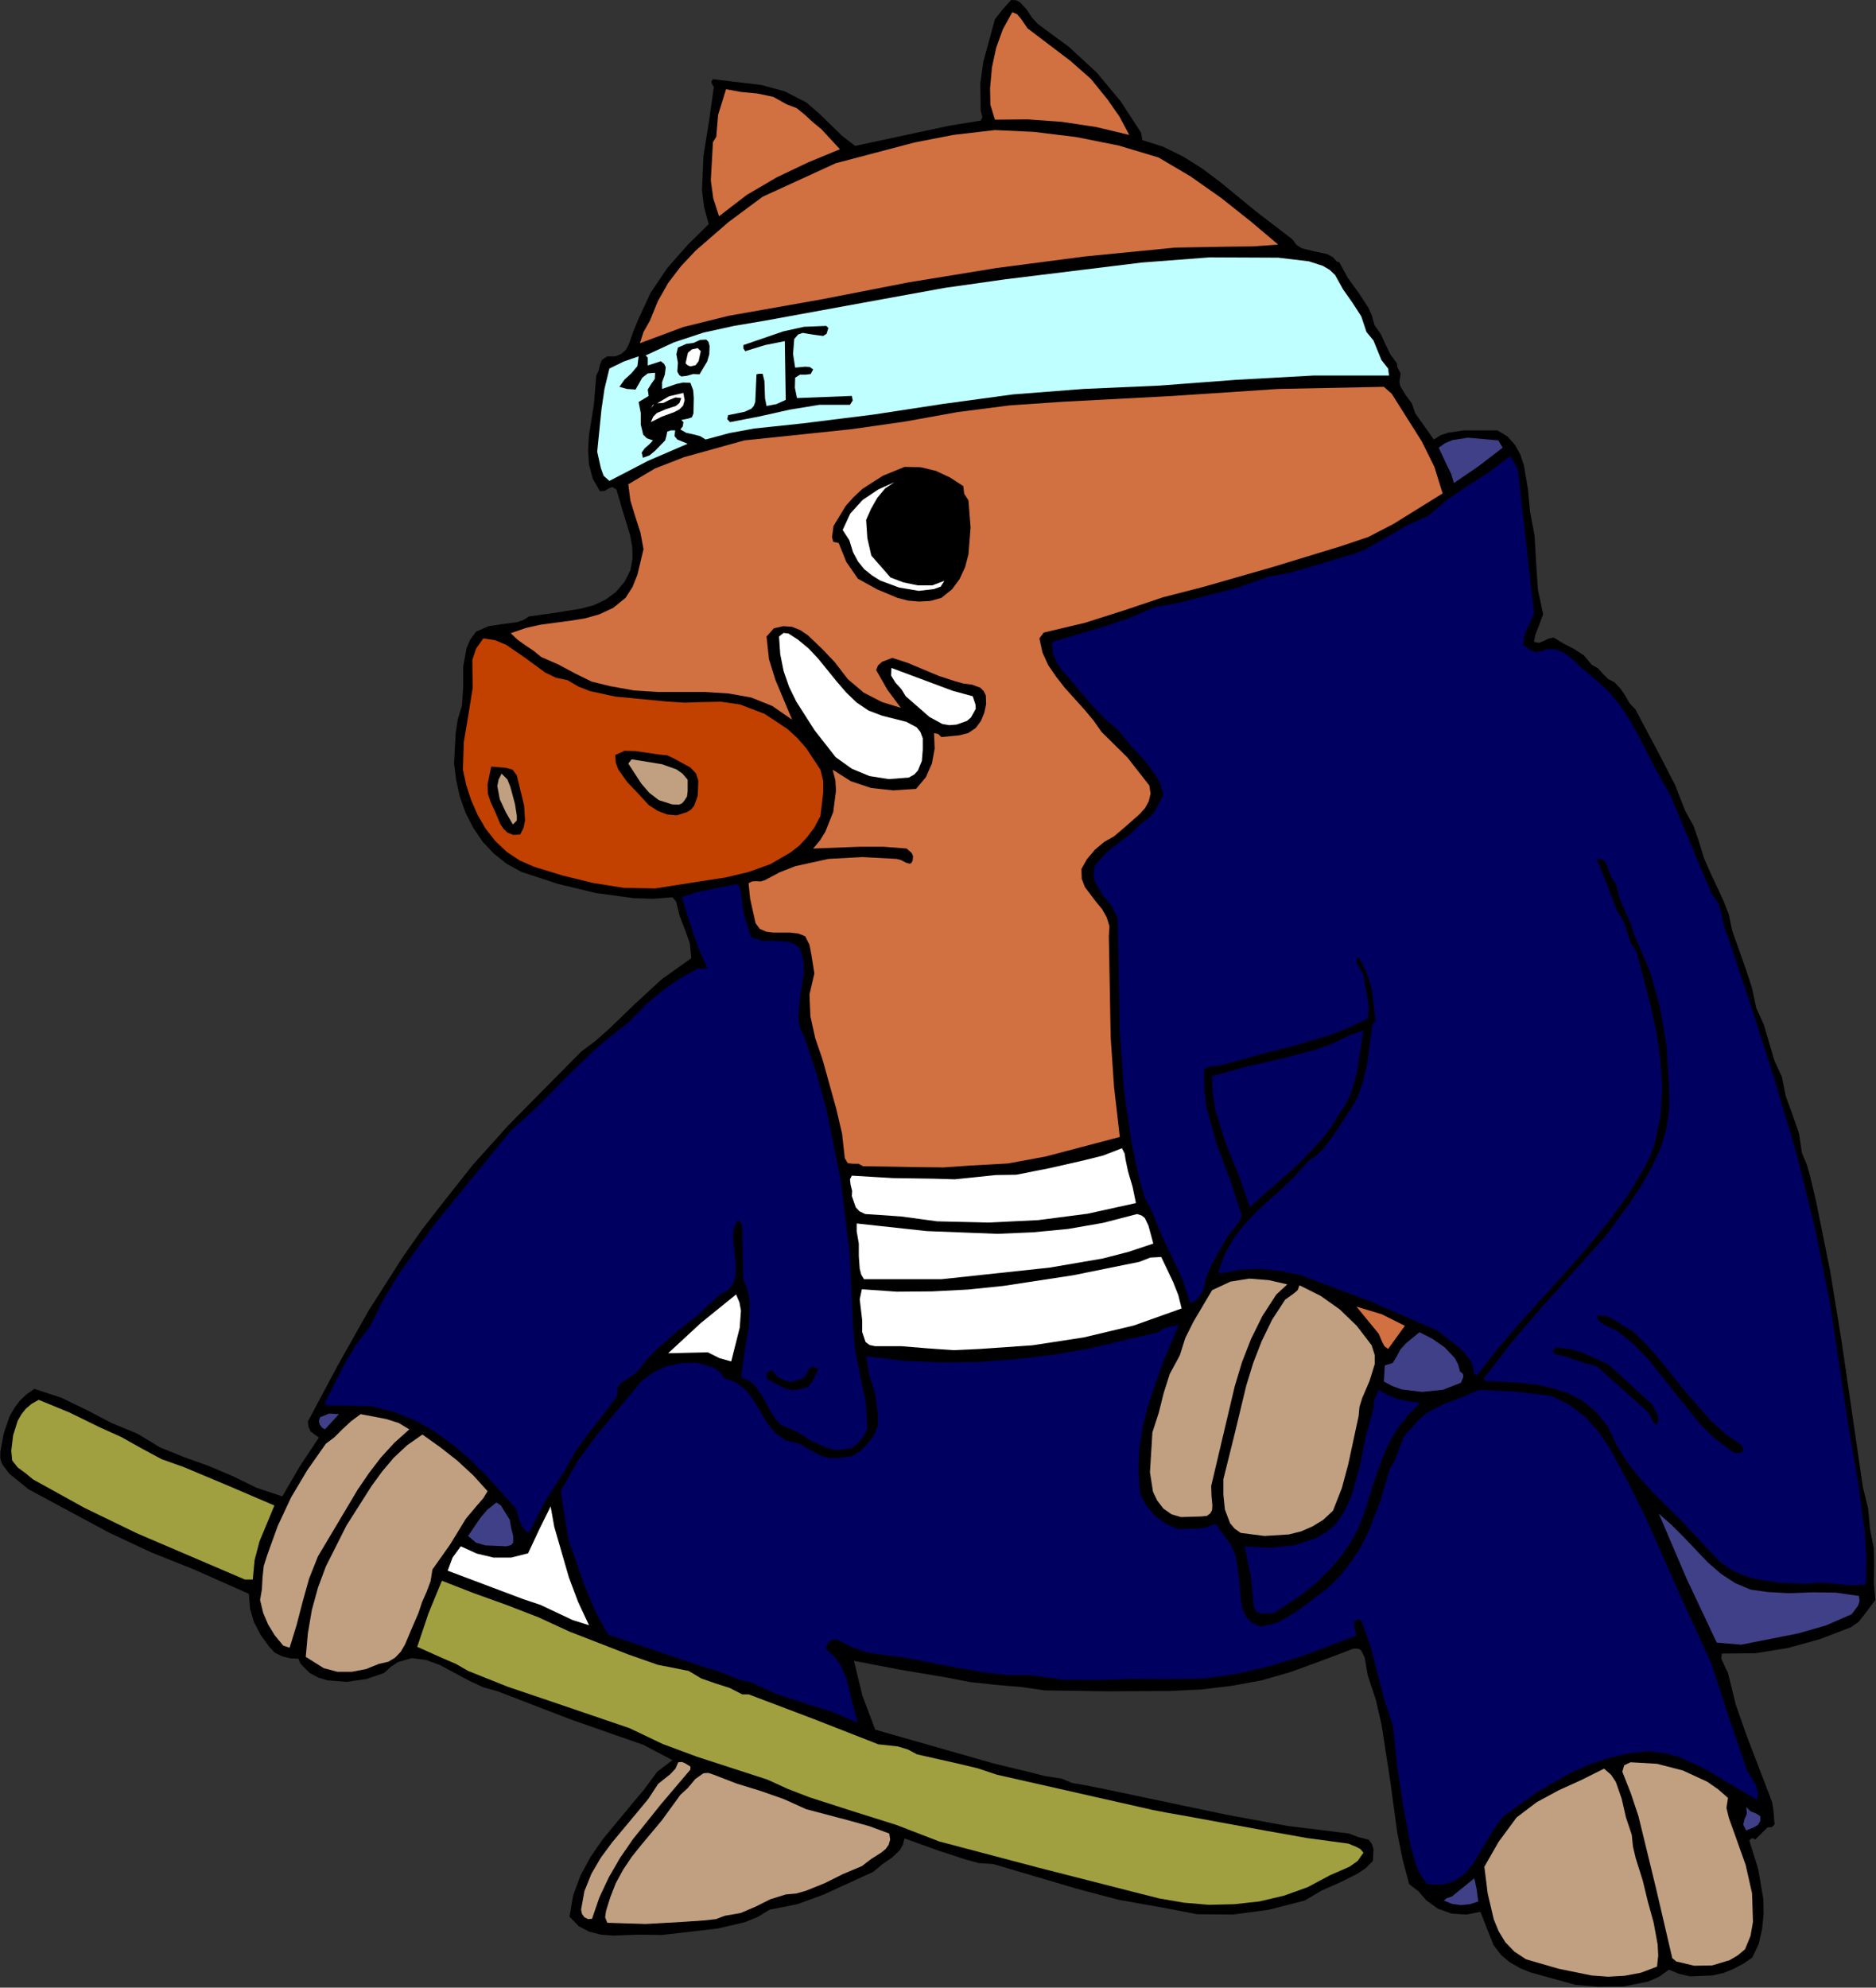 <?xml version="1.0" encoding="UTF-8" standalone="no"?>
<svg
   xmlns:dc="http://purl.org/dc/elements/1.1/"
   xmlns:cc="http://creativecommons.org/ns#"
   xmlns:rdf="http://www.w3.org/1999/02/22-rdf-syntax-ns#"
   xmlns:svg="http://www.w3.org/2000/svg"
   xmlns="http://www.w3.org/2000/svg"
   xmlns:sodipodi="http://sodipodi.sourceforge.net/DTD/sodipodi-0.dtd"
   xmlns:inkscape="http://www.inkscape.org/namespaces/inkscape"
   version="1.0"
   width="156.464mm"
   height="165.76mm"
   id="svg114"
   sodipodi:docname="ETOIS016.WMF">
  <rect width="100%" height="100%" fill="#333333" stroke="none"/>
  <sodipodi:namedview
     pagecolor="#ffffff"
     bordercolor="#666666"
     borderopacity="1"
     objecttolerance="10"
     gridtolerance="10"
     guidetolerance="10"
     inkscape:pageopacity="0"
     inkscape:pageshadow="2"
     inkscape:window-width="640"
     inkscape:window-height="480"
     id="namedview116" />
  <defs
     id="defs6">
    <clipPath
       clipPathUnits="userSpaceOnUse"
       id="clipWmfPath1">
      <path
         d="M 0,0 L 591.264,0 L 591.264,626.4 L 0,626.4 z"
         id="path2" />
    </clipPath>
    <pattern
       id="WMFhbasepattern"
       patternUnits="userSpaceOnUse"
       width="6"
       height="6"
       x="0"
       y="0" />
  </defs>
  <path
     style="fill:#000000;fill-rule:evenodd;fill-opacity:1;stroke:none;"
     clip-path="url(#clipWmfPath1)"
     d="  M 327.168,7.584   L 336.96,14.784   L 345.696,22.848   L 353.28,31.968   L 359.712,41.856   L 360.096,44.16   L 366.72,46.272   L 372.96,49.344   L 378.912,53.088   L 384.672,57.408   L 395.904,66.624   L 407.424,75.456   L 408.672,77.184   L 410.304,78.24   L 414.144,79.2   L 418.272,80.064   L 420.096,81.024   L 421.536,82.56   L 422.112,82.56   L 424.896,87.648   L 428.256,92.256   L 431.328,96.96   L 432.48,99.552   L 433.248,102.432   L 435.264,105.312   L 436.704,108.48   L 438.24,111.648   L 440.352,114.528   L 440.448,115.68   L 441.024,116.736   L 441.504,117.792   L 441.312,119.04   L 441.12,120.384   L 441.408,121.728   L 443.04,124.416   L 445.056,127.2   L 446.112,130.272   L 451.968,138.528   L 454.08,137.184   L 456.384,136.416   L 461.376,135.648   L 472.032,135.648   L 475.2,137.568   L 477.504,140.16   L 479.232,143.232   L 480.384,146.688   L 481.632,154.08   L 482.304,161.184   L 483.744,168.96   L 484.224,177.408   L 484.8,185.856   L 486.432,193.632   L 484.8,198.048   L 483.936,200.16   L 483.552,202.272   L 485.088,202.656   L 486.528,202.08   L 488.064,201.312   L 489.696,200.928   L 492.864,202.848   L 496.224,204.576   L 499.296,206.592   L 501.792,209.568   L 503.712,210.624   L 505.248,212.352   L 506.88,213.984   L 508.896,215.04   L 510.912,217.152   L 512.352,219.36   L 513.696,221.664   L 515.52,223.584   L 523.872,239.328   L 528,247.392   L 531.264,255.648   L 533.856,260.352   L 535.584,265.344   L 537.12,270.432   L 539.232,275.232   L 543.264,283.872   L 544.992,288.288   L 545.952,293.088   L 550.272,305.28   L 552.288,311.424   L 553.632,317.76   L 556.032,323.04   L 557.664,328.608   L 559.296,334.176   L 561.696,339.456   L 562.944,345.6   L 565.056,351.36   L 567.072,357.216   L 568.032,363.456   L 569.568,367.104   L 570.624,370.848   L 572.448,378.528   L 576.96,400.896   L 580.608,423.36   L 587.232,468.768   L 588.864,475.392   L 589.536,482.304   L 590.688,487.968   L 590.784,493.44   L 590.688,498.912   L 591.168,504.288   L 587.712,508.896   L 585.888,511.2   L 583.392,512.928   L 573.6,516.672   L 563.52,519.456   L 553.344,521.088   L 542.784,521.184   L 542.592,522.72   L 543.264,524.256   L 544.704,527.328   L 547.2,537.408   L 550.56,547.008   L 557.856,566.016   L 558.624,568.128   L 559.008,570.432   L 559.392,575.04   L 558.528,575.904   L 557.184,576   L 553.248,579.84   L 552.768,579.456   L 552.096,579.456   L 551.424,580.128   L 554.208,589.056   L 555.84,598.56   L 555.936,603.36   L 555.456,608.064   L 554.4,612.672   L 552.384,616.992   L 549.6,618.912   L 546.528,620.544   L 543.264,621.888   L 539.712,622.656   L 532.8,622.944   L 529.344,622.176   L 526.08,620.832   L 523.008,623.04   L 519.552,624.576   L 511.872,626.112   L 504,626.208   L 496.704,625.632   L 482.496,621.696   L 479.136,620.352   L 475.968,618.528   L 473.184,616.224   L 470.784,613.056   L 466.656,602.592   L 462.336,603.456   L 457.632,603.168   L 453.312,601.632   L 449.664,599.04   L 447.168,596.16   L 444.192,593.856   L 442.08,585.888   L 440.448,577.632   L 438.144,560.736   L 435.552,543.936   L 433.728,535.872   L 431.136,528   L 430.176,522.432   L 429.024,520.128   L 428.064,519.648   L 426.624,519.648   L 416.736,523.392   L 406.752,527.04   L 397.728,529.632   L 388.32,531.36   L 378.72,532.512   L 368.832,532.992   L 348.96,533.088   L 329.28,532.8   L 321.984,531.744   L 314.016,531.072   L 305.952,530.208   L 297.984,528.672   L 283.68,526.272   L 269.184,523.488   L 271.872,534.528   L 275.904,545.184   L 313.248,555.84   L 324,558.432   L 329.28,559.776   L 334.752,560.64   L 337.92,561.984   L 341.376,562.56   L 348.192,563.904   L 386.496,571.968   L 405.792,575.52   L 425.28,577.92   L 428.256,579.072   L 431.424,579.84   L 432.48,581.28   L 432.96,582.912   L 432.768,586.56   L 430.464,588.864   L 427.872,590.592   L 422.304,593.376   L 416.64,595.872   L 411.264,599.04   L 400.032,601.92   L 388.704,603.456   L 377.472,603.36   L 366.432,601.248   L 352.8,598.848   L 339.36,595.296   L 313.056,587.52   L 308.544,587.232   L 304.32,586.08   L 296.064,583.392   L 285.12,579.456   L 284.64,581.376   L 283.776,583.008   L 281.184,585.504   L 278.112,587.616   L 275.232,590.016   L 259.488,597.216   L 251.328,600.192   L 242.592,601.92   L 238.848,604.224   L 234.816,605.856   L 226.176,607.872   L 208.704,609.888   L 201.312,609.792   L 193.248,610.08   L 189.408,609.792   L 185.664,608.832   L 182.4,607.104   L 179.52,604.128   L 180.672,597.408   L 182.976,591.168   L 186.144,585.312   L 189.984,579.744   L 198.72,569.184   L 203.136,563.904   L 207.168,558.432   L 211.968,554.784   L 202.848,549.984   L 179.808,541.92   L 156.864,533.088   L 152.352,531.84   L 147.84,529.728   L 138.72,524.832   L 134.304,523.2   L 129.792,522.624   L 125.472,523.872   L 123.264,525.312   L 121.056,527.328   L 115.392,529.248   L 109.248,530.112   L 103.2,529.632   L 100.32,528.768   L 97.632,527.328   L 95.616,525.312   L 94.656,524.256   L 94.08,522.816   L 91.584,522.72   L 88.896,522.048   L 86.592,520.896   L 84.864,519.072   L 82.176,515.328   L 80.064,511.296   L 78.816,507.072   L 78.432,502.368   L 61.152,494.688   L 47.904,489.408   L 34.56,483.168   L 9.024,469.44   L 2.88,464.448   L 0.672,461.472   L 0.096,459.744   L 0.096,457.632   L 1.152,451.872   L 3.072,446.304   L 4.512,443.808   L 6.24,441.504   L 8.352,439.488   L 10.848,437.76   L 19.296,440.544   L 27.264,444.384   L 35.136,448.512   L 43.296,451.872   L 50.4,456.192   L 57.984,459.264   L 65.76,462.048   L 73.248,465.216   L 80.928,468.96   L 88.992,471.648   L 94.464,462.24   L 100.512,453.12   L 97.92,451.2   L 97.248,449.76   L 97.056,448.032   L 106.464,430.368   L 116.256,412.992   L 127.104,396   L 132.96,387.648   L 139.296,379.488   L 149.088,367.104   L 160.128,354.816   L 183.168,331.488   L 187.776,328.032   L 192.096,324.192   L 200.256,316.32   L 208.608,308.64   L 217.92,302.016   L 217.44,297.312   L 215.904,292.992   L 214.272,288.768   L 213.12,284.16   L 211.968,282.816   L 205.92,283.296   L 199.872,283.104   L 187.776,281.472   L 175.872,278.592   L 164.448,274.848   L 159.84,272.352   L 155.712,269.088   L 152.16,265.344   L 149.184,260.928   L 146.784,256.224   L 144.96,251.136   L 143.808,245.952   L 143.136,240.672   L 143.616,231.264   L 144.288,226.752   L 145.632,222.432   L 146.016,216.288   L 146.016,210.048   L 147.072,204.288   L 148.224,201.6   L 150.048,199.104   L 153.984,197.376   L 158.4,196.704   L 162.912,196.128   L 164.928,195.456   L 166.752,194.304   L 175.008,193.152   L 183.264,191.808   L 187.2,190.752   L 190.848,189.024   L 194.112,186.624   L 196.896,183.36   L 198.72,179.712   L 199.392,176.064   L 199.296,172.416   L 198.624,168.672   L 196.416,161.472   L 194.304,154.272   L 192.96,153.504   L 191.808,153.984   L 190.56,154.752   L 189.12,154.848   L 186.816,150.816   L 185.664,146.4   L 185.376,141.792   L 185.664,137.088   L 187.2,127.584   L 187.968,118.368   L 188.736,116.736   L 189.12,114.912   L 189.792,113.376   L 191.424,112.32   L 194.016,112.32   L 195.84,111.552   L 197.28,110.304   L 198.24,108.48   L 199.68,104.352   L 201.312,100.416   L 205.152,92.16   L 210.432,84.384   L 216.768,77.184   L 223.392,70.656   L 221.952,65.28   L 221.28,59.904   L 221.76,49.056   L 223.488,38.304   L 225.024,27.456   L 224.352,26.304   L 224.256,25.632   L 224.736,24.96   L 240,26.784   L 247.392,28.8   L 254.112,32.256   L 258.048,35.616   L 261.696,39.168   L 265.44,42.816   L 269.568,45.984   L 289.248,41.76   L 299.136,39.648   L 309.12,38.016   L 309.696,36.96   L 309.408,35.904   L 309.12,34.656   L 309.12,33.216   L 309.024,26.208   L 309.984,19.392   L 313.632,6.048   L 316.128,2.88   L 318.72,0   L 320.352,0.096   L 321.6,0.768   L 323.52,2.88   L 325.248,5.472   L 327.168,7.584  z "
     id="path8" />
  <path
     style="fill:#d17040;fill-rule:evenodd;fill-opacity:1;stroke:none;"
     clip-path="url(#clipWmfPath1)"
     d="  M 323.904,8.928   L 337.44,19.2   L 343.872,24.864   L 349.152,31.392   L 352.896,36.768   L 355.968,42.528   L 345.504,40.032   L 334.656,38.4   L 323.904,37.632   L 313.632,37.728   L 312.192,33.024   L 312.096,27.84   L 312.672,21.312   L 314.016,15.072   L 316.128,9.216   L 319.104,3.84   L 320.64,4.512   L 321.792,5.856   L 323.904,8.928  z "
     id="path10" />
  <path
     style="fill:#d17040;fill-rule:evenodd;fill-opacity:1;stroke:none;"
     clip-path="url(#clipWmfPath1)"
     d="  M 248.064,32.928   L 251.136,34.08   L 253.728,36.192   L 256.32,38.592   L 258.912,40.704   L 264.768,47.04   L 254.784,51.168   L 244.896,55.872   L 235.392,61.44   L 226.656,68.16   L 224.832,62.496   L 224.064,56.832   L 224.736,44.832   L 225.792,43.104   L 225.984,40.704   L 226.368,36.192   L 228.864,28.128   L 233.664,28.992   L 238.752,29.472   L 243.744,30.528   L 248.064,32.928  z "
     id="path12" />
  <path
     style="fill:#d17040;fill-rule:evenodd;fill-opacity:1;stroke:none;"
     clip-path="url(#clipWmfPath1)"
     d="  M 365.184,49.632   L 375.264,55.584   L 384.96,62.4   L 394.272,69.792   L 402.912,77.088   L 394.944,77.664   L 386.688,77.76   L 370.368,78.048   L 342.048,80.832   L 314.112,84.48   L 286.464,88.992   L 258.912,94.368   L 229.632,99.552   L 215.328,103.104   L 201.696,108.192   L 202.848,104.64   L 204.864,101.088   L 207.36,94.944   L 210.624,89.184   L 214.656,83.904   L 219.264,79.008   L 229.536,70.08   L 240.384,62.016   L 263.424,51.456   L 288.192,44.928   L 300.48,42.528   L 313.632,40.992   L 325.92,41.568   L 339.264,43.2   L 352.704,45.888   L 365.184,49.632  z "
     id="path14" />
  <path
     style="fill:#bfffff;fill-rule:evenodd;fill-opacity:1;stroke:none;"
     clip-path="url(#clipWmfPath1)"
     d="  M 420.864,86.688   L 423.36,91.2   L 426.336,95.424   L 429.12,99.744   L 430.752,104.64   L 432.96,107.328   L 434.208,110.4   L 435.456,113.472   L 437.568,116.16   L 437.856,118.368   L 414.048,118.368   L 389.76,119.712   L 365.568,121.536   L 341.568,122.592   L 319.296,124.32   L 297.408,127.296   L 275.424,130.656   L 253.152,133.44   L 237.696,135.072   L 229.92,136.512   L 222.432,138.528   L 220.704,137.472   L 218.496,136.896   L 216.288,136.416   L 214.464,135.36   L 215.232,134.4   L 215.424,133.056   L 214.752,132.384   L 217.056,131.904   L 218.112,131.52   L 218.592,130.272   L 218.688,125.376   L 218.496,122.976   L 217.632,120.672   L 215.328,120.576   L 213.12,121.056   L 208.704,122.592   L 208.704,120.48   L 209.568,118.08   L 209.856,115.776   L 209.376,114.72   L 208.32,113.856   L 204.192,115.2   L 204.192,113.664   L 204.192,112.704   L 203.52,112.032   L 212.448,107.904   L 221.76,104.832   L 231.36,102.72   L 241.056,101.088   L 278.88,94.176   L 297.888,90.72   L 316.896,88.032   L 359.904,82.752   L 381.312,81.12   L 402.912,81.216   L 412.608,82.368   L 417.024,83.808   L 419.136,85.056   L 420.864,86.688  z "
     id="path16" />
  <path
     style="fill:#000000;fill-rule:evenodd;fill-opacity:1;stroke:none;"
     clip-path="url(#clipWmfPath1)"
     d="  M 261.12,103.392   L 260.544,105.216   L 259.488,105.888   L 256.512,105.504   L 253.056,104.928   L 251.616,105.408   L 250.368,106.848   L 249.984,111.552   L 250.656,115.872   L 253.824,115.584   L 255.264,115.68   L 256.32,116.448   L 255.552,117.888   L 254.016,118.08   L 252.192,118.08   L 250.656,119.04   L 250.56,122.208   L 251.232,125.472   L 268.512,124.8   L 268.8,126.24   L 267.936,127.584   L 258.336,127.584   L 248.928,129.12   L 239.52,131.232   L 230.112,133.056   L 229.248,132.096   L 229.536,130.848   L 234.72,129.792   L 236.832,128.832   L 237.6,127.968   L 238.08,126.72   L 238.464,117.984   L 239.328,117.792   L 240.384,117.792   L 240.96,120.096   L 241.056,122.784   L 241.152,125.568   L 241.632,127.968   L 244.704,127.392   L 247.68,126.048   L 247.392,107.52   L 241.152,108.768   L 234.912,110.688   L 234.336,109.824   L 234.336,108.768   L 246.912,104.448   L 253.44,103.008   L 260.448,102.72   L 261.12,103.392  z "
     id="path18" />
  <path
     style="fill:#000000;fill-rule:evenodd;fill-opacity:1;stroke:none;"
     clip-path="url(#clipWmfPath1)"
     d="  M 223.68,109.056   L 223.584,111.648   L 222.912,113.952   L 220.512,117.984   L 218.496,117.888   L 216.48,118.464   L 214.752,118.656   L 214.08,118.176   L 213.504,117.12   L 213.696,114.336   L 213.216,111.648   L 213.696,109.536   L 216.384,108.384   L 218.592,108.096   L 220.704,107.136   L 222.624,107.04   L 223.296,107.712   L 223.68,109.056  z "
     id="path20" />
  <path
     style="fill:#ffffff;fill-rule:evenodd;fill-opacity:1;stroke:none;"
     clip-path="url(#clipWmfPath1)"
     d="  M 220.896,110.688   L 220.224,113.856   L 219.264,115.104   L 217.632,115.488   L 216.864,115.2   L 216.096,114.528   L 216.864,111.168   L 218.112,110.112   L 219.936,109.728   L 220.896,110.688  z "
     id="path22" />
  <path
     style="fill:#bfffff;fill-rule:evenodd;fill-opacity:1;stroke:none;"
     clip-path="url(#clipWmfPath1)"
     d="  M 201.312,112.32   L 200.928,115.392   L 199.104,117.6   L 196.896,119.616   L 195.264,121.92   L 197.664,122.592   L 200.352,122.784   L 202.464,119.04   L 204.192,117.696   L 206.496,117.504   L 206.4,119.424   L 205.248,121.056   L 204.192,122.784   L 204.48,124.8   L 201.312,126.72   L 201.984,130.176   L 201.984,133.824   L 202.752,136.992   L 203.904,138.144   L 205.824,138.816   L 204.672,140.064   L 203.232,141.312   L 202.272,142.656   L 202.656,144.288   L 204.768,143.52   L 206.496,142.08   L 209.664,138.816   L 210.048,137.472   L 210.336,136.032   L 211.488,135.648   L 212.832,135.648   L 212.64,137.472   L 213.504,138.528   L 216.768,139.872   L 204.288,145.248   L 192.096,151.584   L 190.272,149.952   L 189.408,147.552   L 188.256,142.368   L 189.6,129.024   L 190.56,122.496   L 192.096,116.16   L 196.608,113.952   L 201.312,112.32  z "
     id="path24" />
  <path
     style="fill:#d17040;fill-rule:evenodd;fill-opacity:1;stroke:none;"
     clip-path="url(#clipWmfPath1)"
     d="  M 438.72,124.128   L 448.224,139.2   L 452.16,147.168   L 454.752,155.52   L 439.296,165.12   L 431.328,169.248   L 422.784,172.128   L 401.088,178.752   L 379.296,184.992   L 366.624,188.256   L 354.336,192.384   L 341.952,196.32   L 328.992,199.392   L 327.648,201.216   L 328.608,205.632   L 330.432,209.664   L 332.928,213.312   L 335.712,216.864   L 341.856,223.68   L 344.736,227.136   L 347.232,230.688   L 355.392,238.752   L 362.304,247.584   L 362.688,250.176   L 362.112,252.576   L 360.96,254.688   L 359.232,256.608   L 355.104,260.256   L 351.168,263.616   L 348.096,265.344   L 345.12,267.84   L 342.624,270.816   L 340.896,273.888   L 340.992,276.96   L 341.952,279.552   L 345.504,284.256   L 347.424,286.56   L 348.864,289.152   L 349.728,291.936   L 349.536,295.104   L 350.112,326.88   L 351.168,342.528   L 352.992,358.368   L 329.664,364.512   L 317.76,366.72   L 305.664,367.392   L 297.408,367.968   L 288.768,367.872   L 272.064,367.584   L 270.624,366.816   L 268.896,366.816   L 267.264,366.624   L 266.304,365.088   L 265.44,357.312   L 263.616,349.536   L 259.296,333.984   L 256.992,327.264   L 255.456,320.352   L 255.168,313.44   L 256.704,306.816   L 255.744,300.768   L 255.168,297.792   L 253.824,295.104   L 251.616,294.24   L 249.024,293.952   L 243.84,293.952   L 241.536,293.664   L 239.52,292.8   L 238.176,290.976   L 237.504,288   L 236.448,283.2   L 235.968,278.4   L 237.024,277.824   L 238.368,277.728   L 239.808,277.824   L 241.056,277.44   L 245.76,274.944   L 250.656,273.024   L 261.12,270.72   L 271.872,270.144   L 282.624,270.72   L 284.064,271.104   L 285.504,271.872   L 286.752,272.256   L 287.328,271.968   L 287.712,271.104   L 287.808,269.856   L 287.424,268.896   L 285.792,267.456   L 278.4,266.88   L 271.2,266.88   L 256.32,267.456   L 258.432,264.96   L 260.16,262.176   L 262.656,255.936   L 263.52,249.216   L 263.328,245.952   L 262.464,242.592   L 268.224,246.24   L 274.56,248.352   L 281.568,249.12   L 288.768,248.64   L 291.84,244.992   L 293.76,240.672   L 294.624,235.968   L 294.432,231.072   L 295.776,231.36   L 296.736,232.32   L 302.496,231.744   L 305.184,231.072   L 307.584,229.44   L 309.216,227.232   L 310.272,224.64   L 310.848,221.952   L 310.752,219.168   L 310.08,217.824   L 309.024,216.768   L 306.432,215.808   L 303.552,215.424   L 300.864,214.656   L 295.872,213.024   L 291.072,211.008   L 286.272,208.992   L 281.28,207.36   L 278.016,208.608   L 276.768,209.76   L 276.192,211.2   L 279.744,217.44   L 283.968,223.104   L 278.016,221.28   L 272.256,218.304   L 267.264,214.08   L 263.136,208.704   L 259.104,204.48   L 254.688,200.256   L 252.288,198.624   L 249.696,197.568   L 246.912,197.376   L 243.936,198.048   L 241.632,200.64   L 242.4,207.744   L 244.416,214.272   L 249.696,226.848   L 243.456,222.528   L 236.736,219.84   L 229.728,218.592   L 222.336,218.112   L 207.36,218.112   L 199.872,217.632   L 192.384,216.288   L 186.528,214.848   L 181.248,212.256   L 176.064,209.472   L 170.592,207.072   L 168.096,205.056   L 165.504,203.328   L 163.104,201.6   L 160.992,199.584   L 165.696,197.952   L 170.4,196.896   L 179.808,195.648   L 184.512,194.88   L 188.928,193.632   L 193.248,191.616   L 197.184,188.448   L 199.392,184.992   L 200.928,181.152   L 202.848,173.088   L 201.888,167.904   L 200.256,162.816   L 198.72,157.824   L 198.048,152.64   L 206.496,147.648   L 215.616,144.096   L 234.624,138.816   L 268.512,135.264   L 285.312,132.864   L 301.824,129.888   L 318.24,127.776   L 335.136,126.624   L 369.696,124.8   L 402.912,122.592   L 436.224,121.92   L 438.72,124.128  z "
     id="path26" />
  <path
     style="fill:#ffffff;fill-rule:evenodd;fill-opacity:1;stroke:none;"
     clip-path="url(#clipWmfPath1)"
     d="  M 215.424,123.84   L 215.808,126.144   L 215.328,127.872   L 214.176,129.024   L 212.544,129.888   L 208.608,131.328   L 205.152,133.056   L 205.92,131.328   L 207.072,130.176   L 210.048,128.928   L 213.024,127.968   L 214.176,127.008   L 214.752,125.472   L 212.928,125.28   L 211.008,126.048   L 209.088,127.008   L 207.168,127.104   L 210.912,124.896   L 215.424,123.84  z "
     id="path28" />
  <path
     style="fill:#ffffff;fill-rule:evenodd;fill-opacity:1;stroke:none;"
     clip-path="url(#clipWmfPath1)"
     d="  M 205.152,128.64   L 205.824,127.584   L 206.112,127.584   L 205.152,128.64  z "
     id="path30" />
  <path
     style="fill:#404088;fill-rule:evenodd;fill-opacity:1;stroke:none;"
     clip-path="url(#clipWmfPath1)"
     d="  M 473.664,141.12   L 466.176,146.88   L 458.304,152.256   L 457.44,149.376   L 456.096,146.592   L 453.504,141.12   L 455.52,139.68   L 457.824,138.72   L 462.72,137.952   L 472.32,138.816   L 473.664,141.12  z "
     id="path32" />
  <path
     style="fill:#000060;fill-rule:evenodd;fill-opacity:1;stroke:#000060;stroke-width:1.344px;stroke-linecap:round;stroke-linejoin:round;stroke-miterlimit:4;stroke-dasharray:none;stroke-opacity:1;"
     clip-path="url(#clipWmfPath1)"
     d="  M 477.792,148.128   L 482.88,193.248   L 480.576,198.336   L 479.712,200.928   L 479.424,203.52   L 482.304,205.632   L 483.936,206.208   L 485.568,206.016   L 488.064,205.248   L 490.272,205.344   L 492.48,206.208   L 494.4,207.552   L 498.24,211.104   L 502.08,214.368   L 506.4,218.208   L 509.952,222.432   L 513.024,227.04   L 515.712,231.84   L 520.704,241.632   L 526.08,251.232   L 538.848,281.856   L 541.056,284.928   L 542.016,288.384   L 542.784,292.032   L 544.032,295.392   L 551.52,317.856   L 558.72,340.416   L 565.632,363.648   L 571.488,387.264   L 576.288,411.264   L 579.936,435.84   L 582.336,451.584   L 585.024,467.232   L 587.136,482.976   L 587.616,490.944   L 587.52,498.816   L 583.008,499.008   L 578.496,498.528   L 573.984,498.144   L 569.28,498.528   L 561.216,498.24   L 553.344,496.992   L 549.6,495.84   L 546.048,494.208   L 542.784,491.904   L 539.904,488.928   L 531.264,479.616   L 521.952,470.4   L 517.632,465.696   L 513.6,460.704   L 510.24,455.328   L 507.552,449.568   L 503.904,444.864   L 499.584,441.216   L 494.784,438.624   L 489.6,436.896   L 484.32,435.744   L 478.848,435.168   L 468.48,434.592   L 477.312,423.168   L 486.912,412.032   L 506.304,390.432   L 514.272,379.584   L 518.016,373.92   L 521.28,368.16   L 524.064,362.208   L 525.984,355.872   L 526.944,349.152   L 526.752,342.048   L 525.984,329.472   L 523.968,317.376   L 520.704,305.856   L 515.904,294.72   L 514.56,290.592   L 512.736,286.656   L 511.104,282.72   L 510.048,278.4   L 508.32,275.808   L 507.168,272.64   L 506.496,271.296   L 505.536,270.432   L 504.288,270.048   L 502.464,270.432   L 505.92,278.976   L 509.184,287.616   L 511.2,290.592   L 512.256,293.856   L 513.312,297.216   L 515.232,300.192   L 519.552,316.704   L 521.472,325.344   L 522.72,334.08   L 523.296,342.816   L 522.816,351.36   L 521.088,359.712   L 519.744,363.744   L 517.824,367.584   L 512.544,376.416   L 506.4,384.768   L 499.68,392.928   L 492.672,400.896   L 478.464,416.64   L 471.648,424.608   L 465.312,432.672   L 464.928,430.368   L 463.968,428.256   L 460.992,424.704   L 453.504,418.848   L 431.904,409.44   L 409.92,401.184   L 403.776,399.936   L 397.248,399.264   L 390.816,399.552   L 384.768,400.704   L 386.784,395.328   L 389.568,390.528   L 392.928,386.208   L 396.672,382.272   L 404.928,374.784   L 409.056,370.752   L 412.896,366.432   L 415.392,364.704   L 417.6,362.592   L 421.344,357.6   L 428.256,346.848   L 430.272,341.28   L 431.616,335.424   L 433.248,323.232   L 434.304,321.888   L 433.056,311.424   L 431.424,306.432   L 429.12,301.728   L 428.064,301.248   L 426.912,301.44   L 427.008,303.648   L 428.064,305.568   L 429.216,307.584   L 429.504,309.792   L 430.464,315.072   L 430.848,317.856   L 430.464,320.64   L 425.088,323.232   L 419.52,325.44   L 408,328.896   L 396.384,331.872   L 385.056,335.04   L 381.792,335.424   L 380.256,335.808   L 378.912,336.672   L 378.912,343.104   L 379.68,349.248   L 382.848,360.768   L 387.072,371.904   L 390.72,383.04   L 390.048,384.768   L 388.8,386.304   L 386.304,389.472   L 381.6,397.728   L 379.68,402.048   L 378.624,406.656   L 377.28,408.48   L 376.512,409.344   L 375.648,409.92   L 373.248,402.72   L 369.984,395.808   L 366.72,388.992   L 363.936,381.984   L 361.44,377.088   L 359.904,371.808   L 357.504,360.96   L 354.912,343.296   L 353.664,325.44   L 352.992,289.248   L 350.976,285.216   L 348,281.568   L 345.792,277.728   L 345.408,275.616   L 345.696,273.216   L 348.96,269.472   L 352.896,266.304   L 356.928,263.232   L 360.384,259.872   L 362.88,258.144   L 364.8,255.84   L 367.392,250.56   L 366.624,247.488   L 365.28,244.608   L 361.536,239.52   L 357.12,234.72   L 352.992,229.728   L 348.768,226.08   L 344.64,221.76   L 337.056,212.832   L 335.136,210.72   L 333.6,208.32   L 332.544,205.728   L 332.256,202.848   L 348.48,198.048   L 356.448,195.36   L 364.224,192   L 370.848,190.848   L 377.376,189.216   L 390.432,185.856   L 395.232,184.128   L 400.032,182.4   L 406.08,181.344   L 411.936,179.712   L 423.456,176.256   L 427.2,175.2   L 430.656,173.76   L 437.28,170.016   L 443.808,166.176   L 450.624,163.2   L 456.576,158.016   L 463.008,153.696   L 469.728,149.376   L 475.968,144.672   L 477.792,148.128  z "
     id="path34" />
  <path
     style="fill:#000000;fill-rule:evenodd;fill-opacity:1;stroke:none;"
     clip-path="url(#clipWmfPath1)"
     d="  M 303.648,153.216   L 303.936,155.616   L 305.28,157.728   L 305.952,166.272   L 305.28,174.72   L 304.224,178.752   L 302.496,182.496   L 300.096,185.76   L 296.736,188.448   L 293.28,189.408   L 289.728,189.6   L 286.272,189.312   L 282.912,188.448   L 276.48,185.76   L 270.432,182.4   L 266.784,177.12   L 264.384,171.168   L 262.656,170.784   L 262.272,169.248   L 262.752,165.792   L 266.592,159.456   L 269.088,156.672   L 271.872,154.08   L 278.304,149.952   L 285.12,147.168   L 290.208,147.264   L 295.008,148.416   L 299.52,150.528   L 303.648,153.216  z "
     id="path36" />
  <path
     style="fill:#ffffff;fill-rule:evenodd;fill-opacity:1;stroke:none;"
     clip-path="url(#clipWmfPath1)"
     d="  M 273.024,163.872   L 273.408,169.632   L 274.656,175.104   L 280.704,182.016   L 284.736,183.552   L 289.344,184.512   L 293.856,184.512   L 297.696,183.072   L 296.544,184.896   L 294.432,185.664   L 289.632,186.24   L 283.392,185.184   L 277.44,182.976   L 274.848,181.344   L 272.448,179.424   L 270.432,176.928   L 268.896,174.048   L 267.744,170.304   L 265.632,167.04   L 268.032,161.856   L 271.968,157.536   L 276.864,154.272   L 281.952,151.968   L 279.072,153.888   L 276.576,156.864   L 274.56,160.416   L 273.024,163.872  z "
     id="path38" />
  <path
     style="fill:#000000;fill-rule:evenodd;fill-opacity:1;stroke:none;"
     clip-path="url(#clipWmfPath1)"
     d="  M 302.112,159.648   L 302.88,163.68   L 302.976,167.616   L 302.112,175.584   L 297.984,179.232   L 295.584,180.576   L 292.896,181.056   L 288.48,180.672   L 284.352,179.616   L 280.704,177.6   L 279.264,176.064   L 278.112,174.048   L 276.672,170.112   L 276.576,165.792   L 277.536,161.568   L 279.456,158.016   L 283.008,155.52   L 286.848,153.792   L 291.072,153.216   L 295.392,153.888   L 299.232,156.192   L 302.112,159.648  z "
     id="path40" />
  <path
     style="fill:#ffffff;fill-rule:evenodd;fill-opacity:1;stroke:none;"
     clip-path="url(#clipWmfPath1)"
     d="  M 278.112,225.6   L 285.696,227.52   L 288.96,229.248   L 290.112,230.688   L 290.88,232.704   L 290.88,236.256   L 290.592,239.808   L 289.344,242.88   L 288.192,244.128   L 286.464,245.088   L 280.128,245.568   L 274.08,244.608   L 268.512,242.304   L 263.424,238.656   L 256.8,230.208   L 251.04,221.184   L 248.736,216.48   L 247.008,211.488   L 245.952,206.208   L 245.568,200.64   L 247.008,199.488   L 248.544,199.68   L 251.52,201.6   L 254.88,204.384   L 257.952,207.648   L 263.712,214.752   L 266.688,218.208   L 269.952,221.376   L 273.792,223.968   L 278.112,225.6  z "
     id="path42" />
  <path
     style="fill:#c24000;fill-rule:evenodd;fill-opacity:1;stroke:none;"
     clip-path="url(#clipWmfPath1)"
     d="  M 178.848,214.368   L 182.304,216.384   L 185.952,217.824   L 193.92,219.552   L 209.952,221.088   L 215.712,221.472   L 221.472,221.28   L 227.328,221.184   L 233.28,222.048   L 241.056,225.024   L 248.16,229.728   L 251.328,232.608   L 254.112,235.776   L 258.624,242.592   L 259.488,246.144   L 259.488,249.888   L 258.624,257.184   L 256.704,260.832   L 254.4,263.904   L 251.904,266.592   L 249.024,268.8   L 242.88,272.352   L 235.968,274.848   L 228.672,276.576   L 221.184,277.728   L 206.496,280.032   L 196.512,279.84   L 186.912,278.304   L 177.504,276   L 168.384,273.216   L 163.776,271.2   L 159.744,268.512   L 156.096,265.056   L 153.024,261.12   L 150.528,256.8   L 148.512,252.192   L 146.976,247.488   L 145.92,242.592   L 146.208,233.856   L 147.648,225.312   L 148.992,216.864   L 148.896,208.032   L 150.048,204.48   L 152.352,201.216   L 156.096,201.792   L 159.552,203.232   L 165.696,207.456   L 171.84,211.968   L 175.2,213.6   L 178.848,214.368  z "
     id="path44" />
  <path
     style="fill:#ffffff;fill-rule:evenodd;fill-opacity:1;stroke:none;"
     clip-path="url(#clipWmfPath1)"
     d="  M 306.624,219.456   L 307.488,222.048   L 307.584,223.392   L 306.912,224.64   L 306.048,226.176   L 304.8,227.232   L 301.536,228.384   L 299.232,228.576   L 297.024,228.192   L 292.992,225.984   L 285.504,219.456   L 284.16,217.248   L 282.24,215.136   L 280.896,212.928   L 280.992,210.528   L 293.856,215.328   L 300.288,217.728   L 306.624,219.456  z "
     id="path46" />
  <path
     style="fill:#000000;fill-rule:evenodd;fill-opacity:1;stroke:none;"
     clip-path="url(#clipWmfPath1)"
     d="  M 217.632,241.92   L 219.36,243.744   L 220.128,246.048   L 219.936,250.848   L 218.784,254.016   L 217.728,255.264   L 216.384,256.032   L 213.312,256.992   L 210.24,256.704   L 207.264,255.552   L 204.48,253.728   L 201.216,250.176   L 197.664,246.432   L 194.88,242.496   L 194.112,240.384   L 193.92,237.984   L 196.896,236.64   L 200.352,236.736   L 207.456,237.792   L 210.336,238.08   L 212.736,239.232   L 217.632,241.92  z "
     id="path48" />
  <path
     style="fill:#c0a080;fill-rule:evenodd;fill-opacity:1;stroke:none;"
     clip-path="url(#clipWmfPath1)"
     d="  M 216.768,245.76   L 216.768,249.312   L 216.576,251.04   L 215.712,252.384   L 214.944,253.248   L 213.984,253.632   L 211.872,253.536   L 207.648,252.192   L 204.672,249.888   L 202.176,247.008   L 198.048,240.672   L 199.104,239.328   L 208.608,240.864   L 213.216,242.496   L 215.136,243.84   L 216.768,245.76  z "
     id="path50" />
  <path
     style="fill:#000000;fill-rule:evenodd;fill-opacity:1;stroke:none;"
     clip-path="url(#clipWmfPath1)"
     d="  M 162.912,244.416   L 165.216,253.92   L 165.504,258.624   L 165.024,260.928   L 163.968,263.04   L 161.76,263.136   L 160.032,262.464   L 158.784,261.312   L 157.728,259.776   L 156.192,256.128   L 154.656,252.768   L 153.792,250.176   L 153.696,247.2   L 154.848,241.632   L 159.456,242.016   L 161.568,242.592   L 162.912,244.416  z "
     id="path52" />
  <path
     style="fill:#c0a080;fill-rule:evenodd;fill-opacity:1;stroke:none;"
     clip-path="url(#clipWmfPath1)"
     d="  M 162.336,253.44   L 162.912,257.088   L 162.912,258.624   L 161.664,259.872   L 159.456,256.032   L 157.536,251.904   L 156.768,247.776   L 157.152,245.76   L 158.112,243.84   L 159.936,245.664   L 160.896,248.064   L 162.336,253.44  z "
     id="path54" />
  <path
     style="fill:#000060;fill-rule:evenodd;fill-opacity:1;stroke:#000060;stroke-width:1.344px;stroke-linecap:round;stroke-linejoin:round;stroke-miterlimit:4;stroke-dasharray:none;stroke-opacity:1;"
     clip-path="url(#clipWmfPath1)"
     d="  M 232.704,280.32   L 233.856,288.384   L 236.256,295.968   L 240.288,297.216   L 244.32,297.216   L 248.256,297.504   L 249.984,298.08   L 251.52,299.232   L 252.576,302.784   L 252.768,306.336   L 251.616,313.536   L 250.944,320.736   L 251.52,324.192   L 253.152,327.648   L 256.704,338.496   L 259.776,349.44   L 264.288,371.808   L 267.168,394.944   L 268.224,418.56   L 268.992,426.432   L 270.624,434.304   L 272.256,442.176   L 272.736,450.24   L 271.584,452.448   L 270.048,454.368   L 268.128,455.808   L 265.632,456.288   L 263.04,456.288   L 260.544,455.616   L 255.84,453.408   L 251.424,450.624   L 246.72,448.704   L 245.088,446.976   L 243.648,444.864   L 241.248,440.352   L 238.56,436.32   L 236.736,434.784   L 234.336,433.632   L 235.392,425.856   L 236.736,418.08   L 237.024,410.496   L 236.352,406.656   L 234.912,402.816   L 234.624,385.92   L 233.952,384.864   L 232.992,384   L 232.032,384.096   L 231.648,384.768   L 231.36,385.632   L 230.784,386.304   L 230.4,389.088   L 230.592,392.064   L 231.264,398.4   L 231.264,401.376   L 230.688,403.968   L 229.152,406.08   L 226.368,407.616   L 219.744,413.76   L 212.64,419.424   L 205.92,425.376   L 202.848,428.736   L 200.064,432.288   L 195.552,435.168   L 194.016,436.992   L 193.92,439.584   L 189.696,445.44   L 185.088,451.2   L 180.768,457.152   L 177.312,463.392   L 171.36,472.608   L 166.464,482.304   L 165.216,480.864   L 164.352,479.04   L 163.296,475.2   L 153.6,464.448   L 148.416,459.36   L 142.944,454.656   L 137.184,450.528   L 130.944,446.976   L 124.32,444.384   L 117.12,442.56   L 103.104,442.272   L 109.344,429.888   L 112.896,424.032   L 117.12,418.56   L 121.248,410.304   L 126.144,402.144   L 137.28,386.592   L 161.28,357.12   L 170.4,348.768   L 179.52,339.456   L 188.928,330.432   L 199.104,322.272   L 203.808,317.376   L 208.992,312.96   L 214.464,309.12   L 220.224,305.856   L 222.24,306.048   L 223.008,305.856   L 223.68,304.992   L 221.28,299.808   L 219.264,294.336   L 215.712,283.2   L 219.456,281.952   L 223.584,281.088   L 232.032,279.36   L 232.704,280.32  z "
     id="path56" />
  <path
     style="fill:#000060;fill-rule:evenodd;fill-opacity:1;stroke:none;"
     clip-path="url(#clipWmfPath1)"
     d="  M 429.792,324.768   L 427.68,338.4   L 425.664,345.024   L 424.128,348.192   L 422.112,351.072   L 419.52,355.392   L 416.352,359.424   L 409.248,366.912   L 393.984,380.448   L 390.528,370.56   L 386.4,360.48   L 383.136,350.112   L 382.272,344.736   L 382.08,339.168   L 392.928,336.192   L 403.968,333.696   L 414.816,330.816   L 420.192,328.896   L 425.28,326.4   L 429.792,324.768  z "
     id="path58" />
  <path
     style="fill:#ffffff;fill-rule:evenodd;fill-opacity:1;stroke:none;"
     clip-path="url(#clipWmfPath1)"
     d="  M 355.584,369.216   L 357.024,374.112   L 358.08,379.2   L 342.816,382.56   L 327.264,384.576   L 311.52,385.344   L 295.392,384.96   L 284.064,383.424   L 272.736,382.656   L 270.912,381.792   L 269.76,380.544   L 268.512,376.992   L 268.608,375.36   L 268.128,373.44   L 267.936,371.712   L 268.512,370.56   L 281.472,371.328   L 294.432,371.52   L 300.96,371.712   L 307.488,371.04   L 313.92,370.368   L 320.352,370.272   L 331.008,368.16   L 341.568,365.76   L 347.712,364.224   L 353.664,361.92   L 354.528,363.648   L 354.816,365.568   L 355.584,369.216  z "
     id="path60" />
  <path
     style="fill:#ffffff;fill-rule:evenodd;fill-opacity:1;stroke:none;"
     clip-path="url(#clipWmfPath1)"
     d="  M 363.552,391.968   L 355.776,394.56   L 347.616,396.672   L 330.816,399.552   L 296.736,403.2   L 272.352,403.2   L 271.488,401.76   L 271.008,399.936   L 270.72,396   L 270.72,391.968   L 270.048,388.128   L 270.048,385.632   L 292.128,388.032   L 314.4,388.896   L 325.632,388.416   L 336.672,387.36   L 347.712,385.44   L 358.464,382.656   L 359.904,383.136   L 360.864,383.904   L 362.016,386.304   L 363.552,391.968  z "
     id="path62" />
  <path
     style="fill:#ffffff;fill-rule:evenodd;fill-opacity:1;stroke:none;"
     clip-path="url(#clipWmfPath1)"
     d="  M 366.048,396.192   L 369.792,404.064   L 371.424,408.192   L 372.48,412.416   L 357.408,417.792   L 341.664,421.536   L 325.44,424.032   L 308.832,425.184   L 300.576,425.568   L 292.416,424.992   L 284.16,424.32   L 275.904,424.32   L 274.08,423.936   L 272.832,422.976   L 271.776,419.808   L 271.776,416.064   L 271.392,412.8   L 271.008,409.536   L 271.68,406.368   L 282.72,407.136   L 293.856,407.04   L 305.088,406.464   L 316.32,405.312   L 338.304,401.952   L 359.136,397.728   L 362.592,396.384   L 366.048,396.192  z "
     id="path64" />
  <path
     style="fill:#c0a080;fill-rule:evenodd;fill-opacity:1;stroke:none;"
     clip-path="url(#clipWmfPath1)"
     d="  M 405.792,404.832   L 402.336,408   L 397.92,414.816   L 394.368,422.016   L 391.488,429.408   L 389.184,437.088   L 381.792,468.384   L 381.888,471.36   L 382.176,474.528   L 382.08,475.968   L 381.504,477.024   L 380.448,477.792   L 378.624,477.984   L 372.288,478.176   L 369.312,477.312   L 366.72,475.488   L 364.8,472.992   L 363.456,470.208   L 362.496,464.064   L 363.264,451.488   L 365.28,445.248   L 366.816,439.104   L 368.736,433.056   L 371.904,427.2   L 373.632,421.728   L 376.224,416.544   L 382.08,406.656   L 387.84,403.968   L 393.792,403.008   L 399.936,403.488   L 405.792,404.832  z "
     id="path66" />
  <path
     style="fill:#c0a080;fill-rule:evenodd;fill-opacity:1;stroke:none;"
     clip-path="url(#clipWmfPath1)"
     d="  M 432.384,424.032   L 433.344,427.104   L 433.344,429.984   L 431.712,435.264   L 429.408,440.64   L 428.544,443.424   L 428.256,446.4   L 424.992,461.568   L 422.976,469.056   L 420.192,476.16   L 417.12,479.04   L 413.664,481.152   L 410.112,482.688   L 406.272,483.648   L 398.592,484.128   L 391.104,483.168   L 389.184,481.824   L 387.744,480.096   L 386.112,475.776   L 385.632,471.072   L 385.632,466.272   L 389.28,451.584   L 392.832,436.8   L 395.04,429.6   L 397.728,422.688   L 400.992,415.968   L 405.12,409.632   L 407.808,407.712   L 409.056,406.656   L 409.632,405.12   L 416.352,408.48   L 422.304,412.704   L 427.68,417.888   L 432.384,424.032  z "
     id="path68" />
  <path
     style="fill:#ffffff;fill-rule:evenodd;fill-opacity:1;stroke:none;"
     clip-path="url(#clipWmfPath1)"
     d="  M 230.496,429.12   L 226.752,428.064   L 223.104,426.24   L 210.624,426.528   L 220.896,417.024   L 232.032,408   L 233.088,410.496   L 233.568,413.088   L 233.184,418.464   L 230.496,429.12  z "
     id="path70" />
  <path
     style="fill:#d17040;fill-rule:evenodd;fill-opacity:1;stroke:none;"
     clip-path="url(#clipWmfPath1)"
     d="  M 442.848,417.888   L 437.568,425.184   L 436.416,424.32   L 435.744,423.072   L 434.592,420.384   L 427.584,411.84   L 435.552,414.24   L 442.848,417.888  z "
     id="path72" />
  <path
     style="fill:#000000;fill-rule:evenodd;fill-opacity:1;stroke:none;"
     clip-path="url(#clipWmfPath1)"
     d="  M 549.12,455.616   L 549.504,457.248   L 548.736,457.824   L 547.584,458.016   L 546.528,457.824   L 545.664,457.248   L 540.48,453.312   L 535.872,448.8   L 527.616,438.528   L 519.456,428.256   L 514.944,423.648   L 509.856,419.52   L 505.92,417.696   L 504.192,416.544   L 503.136,414.72   L 506.112,414.72   L 508.992,416.064   L 511.776,417.984   L 514.656,419.52   L 519.072,423.936   L 523.2,428.544   L 531.072,438.432   L 539.424,447.936   L 544.032,452.064   L 549.12,455.616  z "
     id="path74" />
  <path
     style="fill:#000060;fill-rule:evenodd;fill-opacity:1;stroke:none;"
     clip-path="url(#clipWmfPath1)"
     d="  M 371.52,417.6   L 366.336,430.08   L 361.824,443.136   L 360.192,449.856   L 359.136,456.768   L 358.848,463.776   L 359.424,471.072   L 361.44,474.624   L 364.128,477.792   L 367.488,480.288   L 371.232,481.92   L 377.376,481.824   L 380.256,481.44   L 383.136,480.288   L 387.744,486.528   L 389.376,489.888   L 390.048,493.728   L 390.72,499.104   L 391.2,504.768   L 391.776,507.456   L 392.928,509.76   L 394.656,511.488   L 397.152,512.64   L 400.32,512.16   L 403.104,511.2   L 408.48,508.128   L 418.656,500.448   L 422.592,496.512   L 425.952,492.192   L 428.832,487.776   L 431.232,483.072   L 435.072,473.28   L 438.048,463.104   L 439.872,459.936   L 441.12,456.384   L 442.464,453.024   L 443.52,451.488   L 444.864,450.24   L 447.072,447.648   L 449.472,445.536   L 454.848,442.656   L 460.704,440.448   L 466.368,438.048   L 477.696,438.624   L 489.024,439.968   L 494.784,442.848   L 499.68,446.592   L 503.808,451.2   L 507.36,456.288   L 513.312,467.424   L 518.784,478.368   L 529.056,501.504   L 539.52,524.448   L 544.992,541.344   L 550.752,558.048   L 553.44,562.56   L 554.112,564.96   L 553.92,567.36   L 545.76,562.56   L 537.696,557.664   L 529.152,553.728   L 524.544,552.576   L 519.648,552   L 513.408,552.672   L 507.36,554.016   L 501.408,556.032   L 495.552,558.528   L 484.512,564.864   L 473.952,572.448   L 471.36,575.808   L 469.056,579.552   L 464.544,587.136   L 461.952,590.4   L 458.688,592.8   L 454.848,594.048   L 449.952,593.856   L 448.032,591.36   L 446.592,588.48   L 444.768,582.336   L 442.368,569.568   L 440.448,556.992   L 439.104,544.032   L 436.416,535.872   L 434.208,527.328   L 432,518.88   L 429.12,510.72   L 427.872,510.432   L 426.624,511.392   L 427.584,515.52   L 419.232,518.688   L 410.88,521.856   L 400.704,525.024   L 390.24,527.52   L 379.488,529.056   L 368.352,529.248   L 357.216,529.152   L 346.272,529.536   L 335.424,529.44   L 324.48,528   L 318.048,528   L 311.616,527.328   L 299.136,525.216   L 286.752,522.72   L 273.984,520.992   L 268.704,519.264   L 263.712,516.768   L 262.368,516.864   L 261.312,517.44   L 260.256,519.648   L 262.752,521.856   L 264.672,524.352   L 266.112,527.232   L 267.168,530.304   L 268.704,536.832   L 270.432,543.072   L 262.176,539.52   L 253.536,536.832   L 244.992,534.048   L 236.832,530.304   L 233.088,529.44   L 229.44,528   L 225.792,526.56   L 222.048,525.504   L 191.712,515.232   L 187.776,508.128   L 184.608,500.64   L 179.232,485.472   L 176.736,470.016   L 182.016,460.608   L 188.448,451.872   L 202.368,435.168   L 206.112,432.48   L 210.24,430.56   L 214.848,429.6   L 219.552,429.504   L 224.544,430.944   L 226.656,432.192   L 228.192,434.304   L 232.32,435.936   L 235.392,438.432   L 237.792,441.696   L 239.808,445.152   L 241.92,448.608   L 244.416,451.68   L 247.584,453.984   L 251.904,455.04   L 258.336,458.688   L 261.696,459.648   L 265.248,459.456   L 268.512,458.976   L 271.104,457.44   L 273.312,455.232   L 275.232,452.832   L 276.672,449.664   L 276.768,446.112   L 275.904,439.392   L 274.08,433.632   L 273.024,427.488   L 284.736,428.928   L 296.448,429.408   L 308.16,429.312   L 319.776,428.448   L 331.392,427.104   L 342.816,425.184   L 365.184,419.904   L 366.528,418.848   L 368.16,418.368   L 371.52,417.6  z "
     id="path76" />
  <path
     style="fill:#404088;fill-rule:evenodd;fill-opacity:1;stroke:none;"
     clip-path="url(#clipWmfPath1)"
     d="  M 460.224,432.288   L 461.184,433.056   L 461.28,434.016   L 460.512,435.84   L 454.848,438.048   L 448.32,438.72   L 441.888,437.952   L 438.912,436.896   L 436.224,435.456   L 436.512,430.368   L 439.008,429.6   L 440.256,427.584   L 441.408,425.376   L 443.232,423.36   L 447.456,419.904   L 451.584,422.016   L 455.424,424.704   L 458.592,428.064   L 459.648,430.08   L 460.224,432.288  z "
     id="path78" />
  <path
     style="fill:#000000;fill-rule:evenodd;fill-opacity:1;stroke:none;"
     clip-path="url(#clipWmfPath1)"
     d="  M 506.88,429.984   L 520.704,442.56   L 522.336,445.536   L 522.816,447.168   L 522.336,448.992   L 521.28,448.512   L 520.704,447.36   L 520.224,446.208   L 519.456,445.056   L 503.424,430.656   L 499.968,429.792   L 496.608,428.64   L 493.344,427.488   L 489.984,426.816   L 489.504,425.664   L 490.368,424.704   L 494.88,425.184   L 499.008,426.432   L 506.88,429.984  z "
     id="path80" />
  <path
     style="fill:#000000;fill-rule:evenodd;fill-opacity:1;stroke:none;"
     clip-path="url(#clipWmfPath1)"
     d="  M 257.952,431.616   L 256.032,435.552   L 254.688,437.184   L 252.48,437.76   L 249.792,438.24   L 247.104,437.472   L 241.92,434.784   L 241.632,433.824   L 241.632,432.672   L 242.592,432.192   L 243.552,432   L 245.088,434.016   L 247.392,435.168   L 249.12,435.552   L 250.752,435.264   L 253.824,433.92   L 254.784,431.904   L 255.36,431.136   L 256.32,430.656   L 257.952,431.616  z "
     id="path82" />
  <path
     style="fill:#000060;fill-rule:evenodd;fill-opacity:1;stroke:none;"
     clip-path="url(#clipWmfPath1)"
     d="  M 447.648,442.272   L 444.096,445.728   L 441.024,449.568   L 438.432,453.696   L 436.32,458.112   L 432.96,467.424   L 430.08,476.832   L 428.16,481.824   L 425.568,486.432   L 422.496,490.848   L 418.944,494.976   L 415.008,498.816   L 410.688,502.368   L 401.664,508.416   L 397.824,508.608   L 396.288,508.224   L 395.232,506.592   L 394.272,496.704   L 392.352,487.392   L 400.224,487.872   L 407.808,487.104   L 414.816,484.8   L 418.176,482.88   L 421.152,480.288   L 423.84,476.256   L 425.856,471.84   L 428.544,462.624   L 430.464,453.024   L 433.056,443.52   L 432.96,441.984   L 433.44,440.64   L 434.592,438.048   L 437.568,439.776   L 440.736,441.024   L 447.648,442.272  z "
     id="path84" />
  <path
     style="fill:#a0a040;fill-rule:evenodd;fill-opacity:1;stroke:none;"
     clip-path="url(#clipWmfPath1)"
     d="  M 31.392,449.856   L 38.208,452.928   L 44.544,456.48   L 50.976,459.936   L 57.984,462.432   L 72.384,468.48   L 86.496,474.528   L 81.792,485.856   L 80.256,491.712   L 79.68,497.856   L 77.184,497.856   L 43.104,483.264   L 26.496,475.2   L 10.368,466.272   L 8.064,464.352   L 5.568,462.528   L 3.84,460.32   L 3.552,457.248   L 4.128,452.448   L 5.568,447.84   L 6.72,445.824   L 8.16,444   L 9.984,442.464   L 12.192,441.216   L 21.984,445.248   L 31.392,449.856  z "
     id="path86" />
  <path
     style="fill:#404088;fill-rule:evenodd;fill-opacity:1;stroke:none;"
     clip-path="url(#clipWmfPath1)"
     d="  M 102.432,450.528   L 101.472,449.952   L 100.8,448.992   L 100.512,447.936   L 100.896,446.688   L 103.776,445.536   L 106.848,445.728   L 102.432,450.528  z "
     id="path88" />
  <path
     style="fill:#c0a080;fill-rule:evenodd;fill-opacity:1;stroke:none;"
     clip-path="url(#clipWmfPath1)"
     d="  M 129.024,450.528   L 124.32,454.752   L 120.096,459.36   L 116.352,464.256   L 112.8,469.44   L 100.224,490.56   L 97.44,497.568   L 95.424,504.768   L 93.504,512.16   L 91.296,519.36   L 89.28,518.688   L 86.592,515.424   L 84.48,511.968   L 82.944,508.32   L 81.984,504.288   L 82.56,500.928   L 82.752,497.28   L 83.136,493.632   L 84.192,490.272   L 87.552,480.96   L 91.776,471.936   L 96.864,463.392   L 102.72,455.04   L 105.408,453.024   L 107.904,450.528   L 110.592,448.032   L 113.664,445.728   L 121.728,447.264   L 125.664,448.512   L 129.024,450.528  z "
     id="path90" />
  <path
     style="fill:#c0a080;fill-rule:evenodd;fill-opacity:1;stroke:none;"
     clip-path="url(#clipWmfPath1)"
     d="  M 153.696,470.016   L 152.352,472.224   L 150.432,474.432   L 146.88,478.656   L 141.888,486.816   L 136.32,494.688   L 135.744,498.336   L 134.496,501.696   L 133.056,504.96   L 131.904,508.416   L 129.792,513.312   L 127.68,518.304   L 126.336,520.608   L 124.608,522.432   L 122.4,523.776   L 119.424,524.448   L 115.392,526.08   L 110.88,526.944   L 106.368,526.944   L 102.048,525.792   L 96.384,522.24   L 97.056,514.752   L 98.304,507.456   L 100.224,500.448   L 102.72,493.728   L 109.248,480.768   L 117.12,468.384   L 120.48,463.776   L 124.128,459.456   L 128.352,455.52   L 133.152,452.16   L 138.816,456.192   L 144.192,460.416   L 149.184,465.024   L 153.696,470.016  z "
     id="path92" />
  <path
     style="fill:#404088;fill-rule:evenodd;fill-opacity:1;stroke:none;"
     clip-path="url(#clipWmfPath1)"
     d="  M 160.704,479.04   L 161.088,481.44   L 161.76,484.032   L 161.76,486.24   L 161.088,487.008   L 159.648,487.392   L 153.024,487.104   L 150.048,486.24   L 147.552,484.128   L 151.392,478.464   L 153.6,475.872   L 156.48,473.568   L 157.92,474.528   L 158.784,475.968   L 160.704,479.04  z "
     id="path94" />
  <path
     style="fill:#ffffff;fill-rule:evenodd;fill-opacity:1;stroke:none;"
     clip-path="url(#clipWmfPath1)"
     d="  M 174.72,481.248   L 179.328,497.184   L 182.208,504.864   L 185.664,512.256   L 180.48,510.624   L 175.392,508.224   L 170.304,505.824   L 164.832,504   L 141.12,495.072   L 142.656,490.944   L 145.248,487.392   L 150.336,489.696   L 155.616,490.944   L 161.088,490.944   L 166.464,489.6   L 169.92,482.208   L 173.568,474.816   L 174.72,481.248  z "
     id="path96" />
  <path
     style="fill:#404088;fill-rule:evenodd;fill-opacity:1;stroke:none;"
     clip-path="url(#clipWmfPath1)"
     d="  M 557.184,501.792   L 564.096,502.176   L 571.296,501.888   L 578.688,501.984   L 585.984,503.04   L 586.176,504.672   L 585.696,506.112   L 583.68,508.8   L 575.52,512.352   L 566.784,514.848   L 548.832,518.4   L 541.152,517.728   L 531.648,497.568   L 522.912,477.12   L 526.848,480.576   L 530.688,484.416   L 538.368,492.48   L 542.592,496.128   L 547.008,499.008   L 551.808,501.024   L 557.184,501.792  z "
     id="path98" />
  <path
     style="fill:#a0a040;fill-rule:evenodd;fill-opacity:1;stroke:none;"
     clip-path="url(#clipWmfPath1)"
     d="  M 179.52,514.272   L 198.048,521.472   L 207.36,524.736   L 217.056,526.656   L 221.088,529.056   L 225.504,530.592   L 230.016,532.032   L 233.952,534.048   L 235.968,534.048   L 256.512,541.824   L 276.864,549.792   L 283.008,550.464   L 286.176,551.424   L 289.056,552.96   L 301.824,555.84   L 308.256,557.376   L 314.304,559.392   L 363.552,570.528   L 368.064,571.392   L 372.48,572.16   L 399.168,577.056   L 412.128,579.36   L 424.992,581.088   L 427.584,582.144   L 428.832,582.816   L 429.792,583.968   L 427.968,586.56   L 425.376,588.384   L 419.232,591.072   L 412.224,594.816   L 404.736,597.504   L 396.96,599.328   L 389.088,600.192   L 381.12,600.384   L 373.152,599.712   L 365.376,598.368   L 357.792,596.448   L 326.976,588.576   L 296.064,580.416   L 282.624,575.232   L 268.896,570.912   L 255.168,566.496   L 248.448,563.904   L 241.92,560.928   L 219.744,553.728   L 208.896,549.696   L 198.432,544.704   L 172.8,535.968   L 160.032,531.648   L 147.552,526.656   L 143.712,524.448   L 139.68,522.72   L 131.52,519.072   L 135.072,508.512   L 139.296,498.24   L 149.376,502.176   L 159.552,505.824   L 169.728,509.76   L 179.52,514.272  z "
     id="path100" />
  <path
     style="fill:#c0a080;fill-rule:evenodd;fill-opacity:1;stroke:none;"
     clip-path="url(#clipWmfPath1)"
     d="  M 217.632,556.8   L 217.632,557.76   L 208.416,568.608   L 199.488,579.744   L 195.456,585.6   L 191.904,591.744   L 188.928,598.08   L 186.624,604.8   L 185.376,604.896   L 184.224,604.32   L 183.456,603.264   L 183.168,601.92   L 184.224,596.064   L 186.432,590.592   L 189.408,585.504   L 192.96,580.704   L 200.64,571.488   L 204.384,566.976   L 207.456,562.272   L 211.296,559.2   L 212.928,557.472   L 213.792,555.456   L 214.944,555.36   L 215.904,555.744   L 217.632,556.8  z "
     id="path102" />
  <path
     style="fill:#c0a080;fill-rule:evenodd;fill-opacity:1;stroke:none;"
     clip-path="url(#clipWmfPath1)"
     d="  M 544.704,566.688   L 544.224,569.856   L 544.992,573.024   L 547.296,579.456   L 550.272,587.808   L 552.288,596.736   L 552.576,605.76   L 551.808,610.176   L 550.08,614.4   L 547.776,616.32   L 545.184,617.856   L 539.712,619.488   L 534.048,619.584   L 528.384,618.24   L 527.136,617.184   L 521.952,594.912   L 516.48,572.448   L 514.08,565.248   L 511.392,558.432   L 511.968,556.416   L 513.984,555.456   L 522.336,555.936   L 530.496,558.048   L 538.176,561.6   L 541.632,564   L 544.704,566.688  z "
     id="path104" />
  <path
     style="fill:#c0a080;fill-rule:evenodd;fill-opacity:1;stroke:none;"
     clip-path="url(#clipWmfPath1)"
     d="  M 514.368,578.304   L 514.752,582.048   L 515.616,585.696   L 517.824,592.704   L 519.456,599.424   L 521.28,606.048   L 522.528,612.864   L 522.72,616.32   L 522.336,619.872   L 517.248,621.792   L 512.064,622.752   L 506.88,623.04   L 501.696,622.656   L 491.328,620.544   L 481.056,617.568   L 477.408,615.168   L 474.528,612.192   L 472.416,608.736   L 470.88,604.992   L 468.96,596.832   L 467.904,588.384   L 472.416,580.512   L 478.08,572.832   L 484.416,568.032   L 491.328,564.288   L 498.528,561.024   L 505.632,557.472   L 507.84,559.392   L 509.376,561.696   L 511.2,566.976   L 512.544,572.832   L 514.368,578.304  z "
     id="path106" />
  <path
     style="fill:#c0a080;fill-rule:evenodd;fill-opacity:1;stroke:none;"
     clip-path="url(#clipWmfPath1)"
     d="  M 254.112,570.24   L 267.552,573.792   L 274.08,575.616   L 280.32,577.92   L 280.608,579.84   L 280.128,581.472   L 279.168,582.816   L 277.728,583.968   L 274.56,585.984   L 271.68,588.192   L 265.728,590.688   L 259.968,593.568   L 254.016,595.968   L 250.944,596.832   L 247.68,597.12   L 242.784,598.656   L 238.176,600.96   L 233.472,602.976   L 228.48,603.84   L 225.696,604.896   L 222.336,605.28   L 215.424,605.76   L 203.52,606.432   L 191.424,606.048   L 190.752,604.32   L 191.04,602.304   L 192.384,597.984   L 194.112,593.568   L 196.416,589.344   L 199.104,585.312   L 202.176,581.472   L 208.608,573.792   L 214.464,565.728   L 216.864,563.52   L 219.168,560.736   L 221.76,558.912   L 223.296,558.816   L 225.024,559.392   L 232.224,562.176   L 239.712,564.48   L 247.104,567.072   L 254.112,570.24  z "
     id="path108" />
  <path
     style="fill:#404088;fill-rule:evenodd;fill-opacity:1;stroke:none;"
     clip-path="url(#clipWmfPath1)"
     d="  M 554.88,573.984   L 554.112,575.232   L 552.96,575.904   L 550.464,576.96   L 549.504,575.136   L 549.888,573.408   L 550.656,571.68   L 550.464,569.568   L 551.808,570.912   L 553.536,571.584   L 554.88,572.448   L 554.88,573.984  z "
     id="path110" />
  <path
     style="fill:#404088;fill-rule:evenodd;fill-opacity:1;stroke:none;"
     clip-path="url(#clipWmfPath1)"
     d="  M 465.984,599.328   L 463.392,600.192   L 460.512,600.48   L 457.728,600.096   L 455.136,599.04   L 456.096,598.272   L 457.632,597.792   L 464.736,592.032   L 465.504,595.584   L 465.984,599.328  z "
     id="path112" />
</svg>
